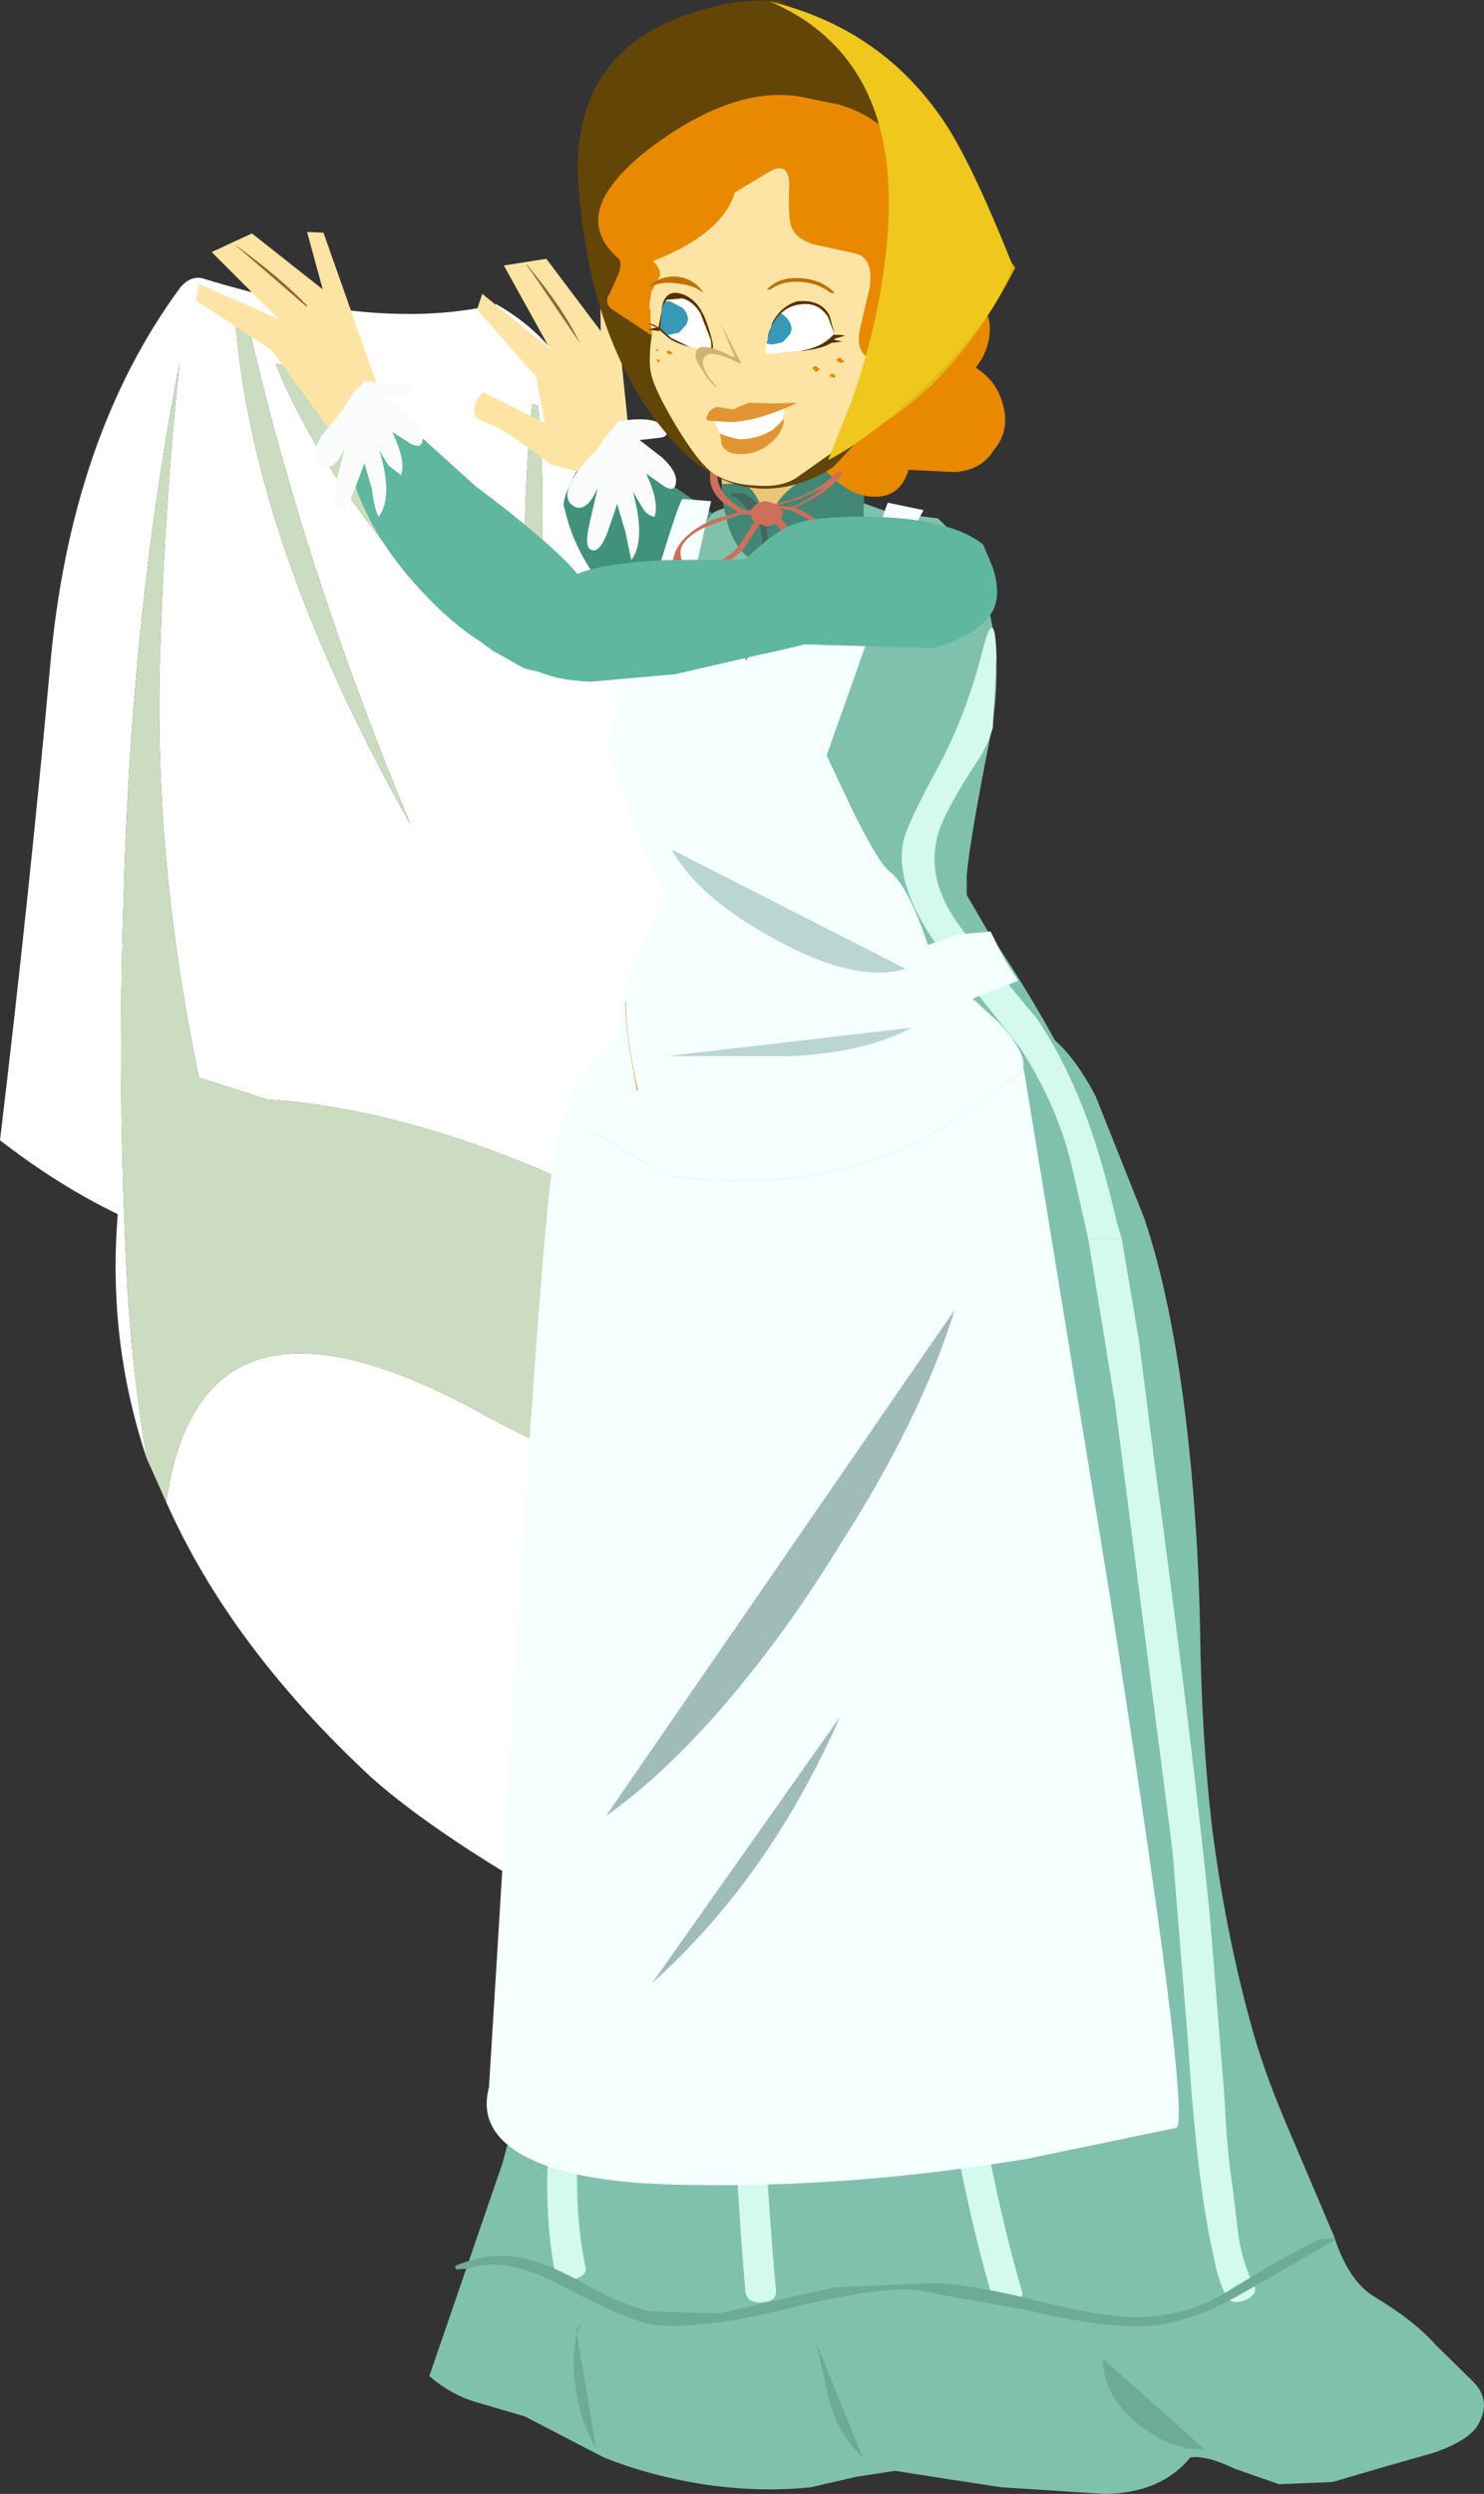 <?xml version="1.0" encoding="UTF-8" standalone="no"?>
<svg xmlns:xlink="http://www.w3.org/1999/xlink" height="167.2px" width="99.55px" xmlns="http://www.w3.org/2000/svg">
  <rect width="100%" height="100%" fill="#333333" stroke="none"/>
  <g transform="matrix(1.0, 0.0, 0.0, 1.0, -22.8, 0.0)">
    <path d="M41.3 24.4 Q43.75 30.55 49.4 37.45 L49.6 37.65 Q47.05 30.3 42.0 24.7 41.65 24.35 41.3 24.4 M58.25 44.65 L58.35 44.75 Q59.7 36.6 58.9 27.2 L58.5 27.1 Q57.65 35.25 58.25 44.65 M32.65 97.8 Q30.0 89.9 30.7 81.4 26.75 79.5 22.8 76.45 24.75 60.15 26.15 44.8 27.5 29.25 34.95 19.2 35.6 18.5 36.35 18.65 48.2 22.3 56.1 20.4 61.2 23.3 62.5 29.0 68.6 55.4 69.15 83.2 L68.6 83.1 Q53.2 74.55 40.7 73.7 L36.15 72.25 Q33.05 57.45 33.55 43.5 33.85 33.65 34.85 24.3 31.6 41.1 31.1 60.1 30.65 73.0 31.35 86.4 31.7 92.2 32.65 97.8 M63.4 98.6 Q64.1 105.8 66.2 113.9 67.85 120.5 67.5 124.3 67.75 129.65 64.45 129.3 63.25 129.2 61.4 128.3 52.2 123.15 47.75 119.2 38.25 110.4 33.95 100.7 36.3 84.25 55.45 94.95 59.85 97.3 63.4 98.6 M38.5 20.15 Q39.3 35.7 50.35 55.3 43.05 37.85 39.3 21.05 39.25 20.45 38.5 20.15" fill="#ffffff" fill-rule="evenodd" stroke="none"/>
    <path d="M58.25 44.65 Q57.65 35.25 58.5 27.1 L58.9 27.2 Q59.7 36.6 58.35 44.75 L58.25 44.65 M41.3 24.4 Q41.65 24.35 42.0 24.7 47.05 30.3 49.6 37.65 L49.4 37.45 Q43.75 30.55 41.3 24.4 M32.65 97.8 Q31.7 92.2 31.35 86.4 30.65 73.0 31.1 60.1 31.6 41.1 34.85 24.3 33.85 33.65 33.55 43.5 33.05 57.45 36.15 72.25 L40.7 73.7 Q53.2 74.55 68.6 83.1 L63.15 80.95 Q62.4 89.2 63.4 98.6 59.85 97.3 55.45 94.95 36.3 84.25 33.95 100.7 L32.65 97.8 M38.5 20.15 Q39.25 20.45 39.3 21.05 43.05 37.85 50.35 55.3 39.3 35.7 38.5 20.15" fill="#cbdcc0" fill-rule="evenodd" stroke="none"/>
    <path d="M65.5 30.9 L64.3 29.85 Q63.55 29.25 62.9 29.65 62.25 30.05 61.5 31.55 60.65 33.1 60.6 33.85 L60.8 34.6 Q61.7 38.0 64.55 40.7 68.0 43.9 71.1 41.95 L71.65 41.35 Q72.95 38.55 73.15 36.0 72.3 35.9 71.3 35.05 70.2 34.05 69.6 33.7 L65.5 30.9" fill="#41927b" fill-rule="evenodd" stroke="none"/>
    <path d="M90.35 68.55 Q93.55 68.25 96.3 73.5 L99.55 81.65 Q101.35 86.95 102.35 95.15 103.15 101.85 103.3 109.0 103.4 116.7 104.15 122.85 105.1 130.1 106.95 136.55 107.8 139.45 109.45 143.25 L112.3 149.95 Q113.25 152.9 114.95 153.95 117.7 155.6 119.1 157.2 L121.65 159.7 Q122.9 161.0 121.9 162.65 121.25 163.65 118.95 164.45 L115.6 165.4 112.2 166.4 108.6 166.55 105.6 165.5 Q103.75 164.6 102.65 164.75 100.7 167.15 96.9 167.2 L89.95 166.75 86.35 166.2 82.85 165.65 80.25 166.05 77.2 166.75 Q73.9 167.1 70.3 166.6 66.55 166.05 63.3 164.75 L60.6 163.35 58.0 162.0 54.75 161.05 Q53.05 160.55 51.6 159.3 L56.5 145.05 Q58.3 138.7 58.65 130.2 L59.55 101.8 Q60.5 85.75 63.6 73.8 L90.35 68.55" fill="#80c1ad" fill-rule="evenodd" stroke="none"/>
    <path d="M64.05 18.55 L64.35 22.8 65.2 31.15 62.75 31.9 59.75 31.15 Q56.4 28.55 55.45 28.35 53.85 27.85 55.2 26.3 L59.35 28.35 58.75 25.25 54.8 20.75 55.15 19.7 59.7 23.4 56.6 17.8 59.45 17.35 63.1 22.2 63.05 18.2 64.05 18.55" fill="#fde4a4" fill-rule="evenodd" stroke="none"/>
    <path d="M58.1 17.7 Q60.65 20.95 61.7 23.0 L58.1 17.7" fill="#936337" fill-rule="evenodd" stroke="none"/>
    <path d="M61.7 23.0 Q60.65 21.1 58.1 17.75 L58.1 17.7 Q60.55 20.6 61.7 23.0" fill="#936337" fill-rule="evenodd" stroke="none"/>
    <path d="M64.25 28.25 Q66.65 27.85 67.35 28.6 67.85 29.25 67.05 29.35 L65.7 29.5 67.25 30.7 Q68.2 31.6 68.15 32.3 68.1 33.05 67.35 32.6 L66.15 31.75 Q67.05 33.7 66.7 34.65 66.2 34.55 65.9 34.05 L65.25 32.95 Q66.15 36.2 65.15 37.55 L64.75 35.65 64.2 33.8 63.55 35.7 Q62.95 37.25 62.35 36.8 62.0 36.5 62.4 34.85 L62.9 32.7 Q62.15 34.4 61.3 33.95 60.4 33.4 61.35 31.9 61.8 31.15 62.85 30.15 L63.4 29.3 64.0 28.65 64.25 28.25" fill="#fafcfc" fill-rule="evenodd" stroke="none"/>
    <path d="M82.45 34.35 L85.7 34.75 Q87.05 35.9 88.2 38.3 90.45 43.1 89.2 49.55 87.9 56.05 87.65 58.65 L87.65 60.0 89.05 62.4 Q92.3 67.15 94.9 72.25 100.05 82.4 98.15 87.8 97.45 89.65 92.1 90.3 L87.05 90.7 82.65 90.45 68.45 88.75 Q60.2 87.6 61.6 78.5 62.05 75.7 63.5 71.9 L64.95 68.05 Q65.1 66.85 66.8 63.05 L68.35 59.4 66.35 55.65 Q64.45 51.75 64.55 50.25 64.6 48.55 67.25 41.85 69.8 35.35 70.5 34.5 71.1 33.85 75.35 33.5 L79.45 33.2 80.9 33.8 82.45 34.35" fill="#80c1ad" fill-rule="evenodd" stroke="none"/>
    <path d="M88.6 44.05 Q89.55 40.1 89.65 44.1 L89.4 48.8 Q89.0 50.15 88.25 51.2 86.15 54.4 85.7 56.0 85.0 58.65 86.65 61.3 87.5 62.7 89.5 64.85 L92.4 68.35 Q94.35 71.3 95.7 74.95 96.7 77.6 97.75 82.05 L98.05 83.05 95.8 83.05 94.75 78.4 Q93.8 74.2 91.2 70.2 L88.5 66.8 85.7 63.45 Q82.5 58.9 83.55 55.9 84.0 54.6 85.8 51.3 87.55 48.0 88.6 44.05" fill="#d4f9ed" fill-rule="evenodd" stroke="none"/>
    <path d="M84.75 34.2 Q82.95 37.55 82.2 39.5 L78.25 50.65 79.95 54.25 Q81.75 57.9 82.5 58.45 83.7 59.35 85.05 63.35 L87.1 62.65 89.25 62.45 90.2 64.35 91.1 65.75 88.05 66.95 89.85 68.6 Q91.6 70.5 91.45 71.55 L91.45 71.65 91.5 71.8 86.3 75.45 Q78.75 80.3 67.3 78.8 65.05 77.25 62.75 76.0 L60.65 74.7 Q61.35 72.5 62.55 71.15 63.35 70.1 64.1 69.9 L64.7 66.4 Q64.7 66.15 66.05 63.05 L67.4 60.0 65.45 55.45 Q63.55 50.8 63.65 50.0 63.7 48.95 66.05 41.25 68.35 33.45 68.6 33.45 L70.5 33.6 69.3 38.85 Q68.15 44.15 68.55 44.45 L74.0 43.85 Q78.9 42.8 79.3 42.15 L82.35 33.7 84.75 34.2" fill="#f5fffd" fill-rule="evenodd" stroke="none"/>
    <path d="M95.8 83.05 L98.05 83.05 99.2 89.85 100.2 97.7 Q102.85 117.35 103.95 128.35 L104.95 140.7 Q105.1 144.2 105.5 146.75 L105.9 150.05 Q106.25 152.0 106.9 153.15 107.25 153.8 106.35 154.2 105.45 154.55 105.1 154.0 104.65 153.2 104.35 151.95 L103.9 149.8 Q103.0 144.95 102.5 137.0 L101.45 124.05 97.6 94.1 95.8 83.05" fill="#d4f9ed" fill-rule="evenodd" stroke="none"/>
    <path d="M67.85 56.95 L83.55 64.95 Q80.25 65.95 74.85 63.0 69.65 60.2 67.85 56.95" fill="#b9d6d0" fill-rule="evenodd" stroke="none"/>
    <path d="M77.45 29.2 L75.55 34.95 71.45 34.9 71.05 30.45 77.45 29.2" fill="#eac778" fill-rule="evenodd" stroke="none"/>
    <path d="M80.7 35.1 Q80.45 35.9 79.55 36.6 77.85 38.1 74.65 37.95 72.45 37.85 71.6 35.1 71.25 33.8 71.2 32.45 L72.55 32.4 Q73.9 32.9 74.2 35.65 74.55 33.6 76.15 32.5 77.7 31.45 80.5 31.25 80.9 31.25 80.7 35.1" fill="#428775" fill-rule="evenodd" stroke="none"/>
    <path d="M72.4 33.05 Q72.9 33.1 73.3 33.45 74.6 34.5 74.2 37.85 L73.5 42.65 Q73.35 43.65 72.8 44.3 L73.7 40.15 Q74.3 35.75 73.5 34.65 L72.1 33.3 71.75 33.3 71.95 33.05 72.4 33.05" fill="#42685e" fill-rule="evenodd" stroke="none"/>
    <path d="M72.8 38.55 L73.15 38.45 Q73.6 38.45 73.6 38.9 L73.15 39.35 Q72.7 39.35 72.7 38.9 L72.8 38.55" fill="#42685e" fill-rule="evenodd" stroke="none"/>
    <path d="M72.05 41.9 Q72.15 41.75 72.35 41.75 72.55 41.75 72.7 41.9 L72.85 42.2 72.7 42.55 72.4 42.7 72.05 42.55 71.9 42.2 72.05 41.9" fill="#42685e" fill-rule="evenodd" stroke="none"/>
    <path d="M89.2 21.85 Q89.25 23.4 88.25 24.65 89.7 25.55 90.1 27.2 90.55 28.9 89.45 30.2 88.65 31.5 86.9 31.65 L83.75 31.5 Q83.2 33.3 81.55 33.3 80.1 33.35 78.7 32.05 77.2 30.75 76.9 29.2 76.6 27.4 78.25 26.25 L87.55 19.95 Q89.05 20.2 89.2 21.85" fill="#e88900" fill-rule="evenodd" stroke="none"/>
    <path d="M90.9 17.95 Q87.85 23.95 83.7 27.2 80.3 29.9 76.55 30.4 L77.0 7.3 Q80.35 8.85 84.9 12.35 89.5 15.85 90.9 17.95" fill="#e0bb12" fill-rule="evenodd" stroke="none"/>
    <path d="M75.05 0.05 L79.2 2.15 Q83.75 4.95 86.05 8.5 88.8 12.75 87.85 17.2 86.55 23.15 78.7 31.3 77.75 32.0 76.25 32.45 73.3 33.3 70.7 31.85 68.65 30.75 66.4 27.65 62.05 21.4 61.55 11.4 61.55 3.8 68.3 1.2 71.7 -0.15 75.05 0.05" fill="#634508" fill-rule="evenodd" stroke="none"/>
    <path d="M67.05 21.4 L66.75 22.65 63.8 20.7 Q63.4 20.4 63.6 19.8 L67.5 19.4 67.05 21.4" fill="#e88900" fill-rule="evenodd" stroke="none"/>
    <path d="M74.05 35.65 Q74.2 34.5 75.65 33.75 L74.05 35.65" fill="#42685e" fill-rule="evenodd" stroke="none"/>
    <path d="M78.4 35.95 Q76.85 34.5 75.6 34.15 L74.85 34.4 76.3 36.0 78.15 38.3 79.15 38.5 Q79.65 38.35 79.5 37.65 79.3 36.7 78.4 35.95 M72.6 34.45 L70.2 35.3 Q68.15 36.25 68.5 37.4 68.75 38.5 70.4 37.9 71.8 37.35 72.4 36.55 L73.65 34.6 72.6 34.45 M75.05 34.1 Q74.9 34.1 75.05 34.0 L75.35 33.9 75.9 34.0 76.25 33.85 Q77.3 33.35 78.05 32.7 L76.4 33.45 74.25 34.1 74.75 34.35 75.5 34.15 75.05 34.1 M73.75 34.2 L73.2 34.35 73.7 34.4 73.75 34.2 M68.0 37.3 Q68.25 36.4 69.15 35.7 69.9 35.1 70.9 34.75 L72.35 34.35 71.45 33.8 Q70.15 32.8 70.5 31.45 L70.75 31.35 71.0 31.4 Q70.75 32.2 71.35 33.1 71.95 33.85 72.8 34.2 L72.9 34.25 75.2 33.7 Q77.65 33.05 78.95 31.65 L79.4 31.55 Q78.65 32.8 77.0 33.6 L76.1 34.05 Q77.25 34.4 78.9 35.95 81.15 38.0 79.25 38.75 78.2 39.15 77.0 37.8 L75.55 36.0 74.5 34.7 74.3 34.5 74.15 34.55 74.1 34.6 72.65 36.85 Q71.55 37.9 70.35 38.1 67.6 38.5 68.0 37.3" fill="#cc705a" fill-rule="evenodd" stroke="none"/>
    <path d="M73.5 33.85 Q73.75 33.6 74.2 33.6 L75.05 33.85 75.35 34.45 75.05 35.05 74.25 35.3 73.5 35.05 Q73.15 34.8 73.15 34.45 73.15 34.1 73.5 33.85" fill="#cc705a" fill-rule="evenodd" stroke="none"/>
    <path d="M83.05 15.75 Q83.9 19.85 82.65 24.95 81.95 27.5 79.6 29.65 L76.2 32.05 Q75.15 32.7 73.5 32.55 71.9 32.5 70.75 31.8 69.75 31.2 68.15 28.55 66.75 26.2 66.5 25.15 66.2 24.0 66.7 21.45 L66.15 20.1 65.45 18.2 Q65.3 16.9 65.8 15.45 66.15 14.35 66.7 13.75 L69.35 10.85 Q72.5 8.0 75.1 8.05 81.6 9.45 83.05 15.75" fill="#fde4a4" fill-rule="evenodd" stroke="none"/>
    <path d="M70.45 22.8 L70.45 23.5 Q68.8 23.35 67.75 22.65 L67.1 22.0 67.15 20.75 Q67.45 19.6 68.55 20.0 69.25 20.2 69.75 21.0 L70.45 22.8" fill="#ffffff" fill-rule="evenodd" stroke="none"/>
    <path d="M66.55 21.5 L66.7 20.75 Q67.05 20.15 67.75 20.2 L68.6 20.65 Q68.95 21.0 68.95 21.45 L68.85 21.75 68.35 22.3 67.65 22.45 Q67.05 22.4 66.7 21.95 L66.55 21.5" fill="#3799b7" fill-rule="evenodd" stroke="none"/>
    <path d="M78.75 22.4 Q77.95 23.25 76.6 23.5 L74.1 23.75 Q74.1 22.65 74.65 21.7 75.3 20.5 76.5 20.4 77.65 20.25 78.3 21.25 L78.75 22.35 78.75 22.4" fill="#ffffff" fill-rule="evenodd" stroke="none"/>
    <path d="M70.6 22.55 L70.45 22.8 69.75 21.0 Q70.2 21.1 70.45 21.5 L70.6 22.45 70.6 22.55" fill="#fde4a4" fill-rule="evenodd" stroke="none"/>
    <path d="M82.6 9.1 Q87.1 13.6 82.65 24.3 79.85 24.4 80.55 21.8 L81.15 19.25 Q81.4 17.3 80.2 17.0 L77.45 16.4 Q76.1 16.0 75.85 15.1 75.65 14.4 75.75 12.3 75.65 10.75 74.35 11.55 L72.1 12.9 Q71.25 15.7 66.6 17.5 67.2 18.1 67.05 18.55 L66.5 19.55 66.3 20.85 63.65 19.8 64.25 18.45 Q64.6 17.6 64.25 17.3 62.15 15.45 63.4 13.1 64.7 10.85 68.5 8.5 73.25 5.65 77.05 6.6 L79.05 7.0 Q81.25 7.65 82.6 9.1" fill="#e88900" fill-rule="evenodd" stroke="none"/>
    <path d="M73.5 22.15 L73.65 21.4 Q74.0 20.8 74.7 20.85 75.2 20.9 75.55 21.3 75.9 21.65 75.9 22.1 L75.8 22.4 75.3 22.95 74.6 23.1 Q74.0 23.05 73.65 22.6 L73.5 22.15" fill="#3799b7" fill-rule="evenodd" stroke="none"/>
    <path d="M78.75 22.35 L78.35 21.25 Q77.7 20.25 76.55 20.4 75.35 20.5 74.65 21.7 74.35 22.2 74.3 22.75 74.15 23.2 74.15 23.75 L76.5 23.55 76.55 23.55 76.65 23.5 Q78.0 23.25 78.75 22.4 L78.75 22.35 M80.0 19.9 Q80.75 22.85 79.35 25.25 78.85 26.3 77.6 26.45 L70.0 25.95 Q67.15 25.25 66.55 22.35 66.0 19.65 68.05 18.4 L68.7 18.0 69.8 17.55 Q74.4 17.05 78.65 18.45 79.7 18.8 80.0 19.9 M67.15 21.3 L67.15 21.35 67.1 21.95 67.1 22.0 67.8 22.65 Q68.45 23.05 69.3 23.3 L70.4 23.5 70.5 23.5 70.5 22.8 69.8 21.0 Q69.3 20.2 68.6 20.0 67.5 19.6 67.2 20.75 L67.15 21.3" fill="#fde4a4" fill-rule="evenodd" stroke="none"/>
    <path d="M78.75 22.4 Q79.05 23.05 77.45 23.4 L76.55 23.55 76.65 23.5 Q78.0 23.25 78.75 22.4 M78.75 22.3 L78.75 22.35 78.35 21.25 Q77.7 20.25 76.55 20.4 75.35 20.5 74.65 21.7 74.35 22.2 74.3 22.75 L74.6 21.65 Q75.2 20.5 76.3 20.2 77.85 20.05 78.45 21.15 L78.75 22.3 M67.2 20.75 L67.15 21.3 67.2 20.6 Q67.45 19.3 68.65 19.75 69.8 20.2 70.25 21.85 70.75 23.5 70.5 23.5 L70.5 22.8 69.8 21.0 Q69.3 20.2 68.6 20.0 67.5 19.6 67.2 20.75" fill="#563100" fill-rule="evenodd" stroke="none"/>
    <path d="M70.55 23.1 L70.5 23.4 70.35 22.45 70.55 23.1" fill="#fde4a4" fill-rule="evenodd" stroke="none"/>
    <path d="M67.8 22.65 L69.05 23.25 Q68.25 23.05 67.7 22.7 L66.95 22.05 67.2 20.8 67.1 22.0 67.8 22.65 M70.55 23.4 L70.5 22.8 69.8 21.0 Q69.3 20.2 68.6 20.0 L67.55 20.1 Q67.95 19.65 68.5 19.8 69.7 20.1 70.25 21.75 70.8 23.4 70.55 23.4" fill="#563100" fill-rule="evenodd" stroke="none"/>
    <path d="M72.1 23.95 L71.1 21.6 72.5 24.3 70.9 26.0 Q70.35 25.6 69.9 24.8 69.2 23.85 69.6 23.4 70.0 22.95 71.9 23.9 L72.1 23.95" fill="#d1b371" fill-rule="evenodd" stroke="none"/>
    <path d="M70.35 25.3 Q69.7 24.3 70.1 23.9 70.5 23.4 72.4 24.35 L72.55 24.4 71.65 22.05 72.85 24.55 71.35 26.5 70.35 25.3" fill="#fde4a4" fill-rule="evenodd" stroke="none"/>
    <path d="M74.15 23.35 L74.1 23.05 74.3 22.55 74.15 23.35" fill="#fde4a4" fill-rule="evenodd" stroke="none"/>
    <path d="M75.4 27.3 Q75.55 28.3 74.05 29.45 L72.25 29.65 71.2 29.35 70.7 28.15 75.4 27.3" fill="#ffffff" fill-rule="evenodd" stroke="none"/>
    <path d="M74.55 27.05 L76.3 27.0 Q73.6 28.25 71.8 28.3 L70.3 28.2 70.15 28.05 70.35 27.65 Q70.65 27.25 71.05 27.3 L72.0 27.45 72.4 27.25 73.05 27.0 74.55 27.05" fill="#e09532" fill-rule="evenodd" stroke="none"/>
    <path d="M74.55 29.65 Q73.65 30.45 72.5 30.45 71.45 30.45 71.2 29.75 L71.1 29.05 71.4 29.2 72.35 29.45 Q73.65 29.45 74.65 28.8 L75.4 28.1 Q75.35 28.95 74.55 29.65" fill="#e09532" fill-rule="evenodd" stroke="none"/>
    <path d="M79.2 24.0 L79.45 24.25 79.15 24.35 78.9 24.15 Q78.95 24.0 79.2 24.0" fill="#e58b0a" fill-rule="evenodd" stroke="none"/>
    <path d="M77.55 24.55 L77.8 24.75 77.55 24.95 77.3 24.7 Q77.3 24.55 77.55 24.55" fill="#e58b0a" fill-rule="evenodd" stroke="none"/>
    <path d="M78.65 25.05 L78.85 25.2 Q78.85 25.35 78.6 25.3 L78.4 25.15 78.65 25.05" fill="#e58b0a" fill-rule="evenodd" stroke="none"/>
    <path d="M67.7 23.5 L67.9 23.65 Q67.9 23.8 67.7 23.75 L67.5 23.65 Q67.5 23.5 67.7 23.5" fill="#e58b0a" fill-rule="evenodd" stroke="none"/>
    <path d="M66.9 23.4 L67.0 23.5 66.9 23.55 66.75 23.45 66.9 23.4" fill="#e58b0a" fill-rule="evenodd" stroke="none"/>
    <path d="M66.95 24.1 L67.1 24.2 66.95 24.3 66.85 24.15 Q66.85 24.05 66.95 24.1" fill="#e58b0a" fill-rule="evenodd" stroke="none"/>
    <path d="M79.15 22.45 L79.5 22.5 78.65 22.75 79.3 22.9 78.05 23.05 78.8 22.45 79.15 22.45" fill="#563100" fill-rule="evenodd" stroke="none"/>
    <path d="M74.25 19.4 Q75.05 18.55 76.55 18.65 77.95 18.75 78.8 19.65 L74.25 19.4" fill="#bf7100" fill-rule="evenodd" stroke="none"/>
    <path d="M74.2 19.65 Q75.05 18.8 76.5 18.9 77.95 19.0 78.8 19.9 L74.2 19.65" fill="#fde4a4" fill-rule="evenodd" stroke="none"/>
    <path d="M67.05 22.2 L66.25 22.1 66.85 21.95 66.3 21.7 Q66.6 21.7 66.95 21.95 L67.05 22.2" fill="#563100" fill-rule="evenodd" stroke="none"/>
    <path d="M85.85 7.75 Q87.75 10.35 90.65 17.6 90.25 20.45 85.7 25.05 81.55 29.2 78.35 30.85 L79.9 26.95 Q81.55 22.25 82.1 17.95 84.05 4.25 74.45 0.1 81.7 1.85 85.85 7.75" fill="#efc71d" fill-rule="evenodd" stroke="none"/>
    <path d="M67.6 70.8 L83.95 68.9 Q80.85 70.55 76.0 70.8 L67.6 70.8" fill="#b9d6d0" fill-rule="evenodd" stroke="none"/>
    <path d="M84.35 115.5 Q84.35 115.0 85.35 114.8 86.3 114.65 86.35 115.3 86.75 137.7 91.35 153.6 91.55 154.15 90.55 154.45 89.55 154.7 89.4 154.15 86.85 145.4 85.6 135.0 84.55 126.3 84.35 115.5" fill="#d4f9ed" fill-rule="evenodd" stroke="none"/>
    <path d="M71.8 136.4 L71.35 119.1 Q71.35 118.35 72.4 118.25 73.4 118.15 73.4 118.95 L73.8 136.25 Q74.15 145.85 74.85 153.55 74.95 154.25 73.95 154.35 72.95 154.45 72.8 153.65 72.15 145.95 71.8 136.4" fill="#d4f9ed" fill-rule="evenodd" stroke="none"/>
    <path d="M61.6 130.9 L62.6 123.75 Q62.7 123.25 63.7 123.1 64.65 122.9 64.6 123.45 L63.55 130.55 62.25 137.75 Q60.85 146.4 62.1 152.1 62.15 152.6 61.15 152.85 60.2 153.1 60.1 152.65 58.85 146.85 60.25 138.15 L61.6 130.9" fill="#d4f9ed" fill-rule="evenodd" stroke="none"/>
    <path d="M91.5 71.8 L97.15 106.35 Q102.65 141.35 101.75 142.65 L91.6 144.75 Q79.2 146.8 67.65 146.45 61.0 146.25 57.8 144.45 54.85 142.75 55.6 139.95 L57.4 110.6 Q59.25 81.1 60.0 77.25 60.25 75.85 60.65 74.7 L62.75 76.0 Q65.05 77.25 67.3 78.8 78.75 80.3 86.3 75.45 L91.5 71.8" fill="#f5fffd" fill-rule="evenodd" stroke="none"/>
    <path d="M89.4 38.05 Q89.95 39.75 89.45 40.85 88.65 42.5 85.4 43.45 L76.75 43.2 68.1 45.2 62.5 45.7 Q60.25 45.65 58.75 44.95 57.85 44.55 56.8 43.55 56.35 43.15 57.75 41.7 L60.75 38.95 Q62.0 37.8 67.5 37.55 L72.8 37.5 Q74.55 35.8 75.8 35.25 77.3 34.55 81.5 34.65 86.6 34.8 88.75 36.5 L89.4 38.05" fill="#5eb79e" fill-rule="evenodd" stroke="none"/>
    <path d="M105.1 153.65 Q109.15 151.15 111.3 150.15 L112.1 150.05 Q112.6 150.1 112.05 150.35 L106.05 153.8 Q102.45 155.85 99.55 155.95 96.7 156.05 91.8 154.9 L84.05 153.5 Q81.3 153.35 75.35 154.85 69.75 156.2 66.65 155.85 65.15 155.7 60.4 153.2 56.6 151.2 54.2 152.1 L53.45 152.15 Q53.1 151.95 53.75 151.75 55.85 150.95 57.95 151.4 59.65 151.8 62.0 153.1 64.45 154.5 66.35 154.95 L71.05 155.1 74.95 154.2 78.8 153.35 85.7 153.05 Q88.75 153.3 92.55 154.3 96.55 155.3 98.95 155.35 102.35 155.35 105.1 153.65" fill="#6daa97" fill-rule="evenodd" stroke="none"/>
    <path d="M61.5 156.5 L61.45 156.15 61.75 155.8 61.5 156.5 62.8 164.2 Q61.6 162.05 61.4 159.9 61.1 158.05 61.5 156.5" fill="#6daa97" fill-rule="evenodd" stroke="none"/>
    <path d="M80.7 164.8 Q79.1 163.3 78.45 161.05 L77.55 157.05 80.7 164.8" fill="#6daa97" fill-rule="evenodd" stroke="none"/>
    <path d="M103.6 164.2 Q101.25 164.3 99.0 162.4 96.75 160.45 96.8 158.15 L103.6 164.2" fill="#6daa97" fill-rule="evenodd" stroke="none"/>
    <path d="M72.15 113.4 Q67.75 118.7 63.45 121.75 L86.85 87.8 Q84.6 95.05 79.25 103.4 75.9 108.9 72.15 113.4" fill="#9fbcb6" fill-rule="evenodd" stroke="none"/>
    <path d="M66.55 132.95 L79.15 115.1 Q74.4 125.9 66.55 132.95" fill="#9fbcb6" fill-rule="evenodd" stroke="none"/>
    <path d="M64.75 67.15 L64.8 67.15 Q64.75 69.3 65.6 73.1 L65.55 73.15 65.5 73.1 65.0 70.15 Q64.7 67.95 64.75 67.15" fill="#d3b46e" fill-rule="evenodd" stroke="none"/>
    <path d="M48.4 26.9 L54.65 32.55 Q59.5 36.2 61.3 38.2 63.55 40.8 62.7 42.6 61.2 45.85 57.95 44.8 L55.9 43.65 55.0 43.0 Q53.1 41.8 51.05 39.6 46.9 35.15 46.0 30.2 45.2 26.05 46.75 26.05 47.5 26.05 48.4 26.9" fill="#5eb79e" fill-rule="evenodd" stroke="none"/>
    <path d="M68.2 19.0 Q67.15 18.85 66.35 19.25 L66.3 19.25 Q67.1 18.45 68.25 18.55 69.4 18.7 70.0 19.65 69.35 19.1 68.2 19.0" fill="#bf7100" fill-rule="evenodd" stroke="none"/>
    <path d="M48.7 27.5 L46.55 28.8 Q45.8 29.35 44.7 28.5 L41.0 23.45 35.95 20.15 36.15 19.05 41.5 21.4 37.0 16.9 39.7 15.65 44.45 19.4 43.4 15.55 44.5 15.6 48.7 27.5" fill="#fde4a4" fill-rule="evenodd" stroke="none"/>
    <path d="M38.55 16.4 Q41.85 18.85 43.4 20.5 L38.55 16.4" fill="#936337" fill-rule="evenodd" stroke="none"/>
    <path d="M43.4 20.5 L43.35 20.55 38.55 16.4 Q41.6 18.6 43.4 20.5" fill="#936337" fill-rule="evenodd" stroke="none"/>
    <path d="M47.25 25.55 L50.25 25.8 Q50.8 26.4 50.0 26.6 L48.65 26.7 50.25 27.85 Q51.15 28.75 51.15 29.4 51.15 30.15 50.35 29.75 L49.1 28.95 Q50.05 30.9 49.7 31.85 L48.85 31.2 48.25 30.2 Q49.2 33.3 48.2 34.65 47.9 34.1 47.75 32.8 L47.25 31.05 46.55 32.9 Q45.95 34.45 45.4 34.1 45.05 33.8 45.4 32.1 L45.95 30.0 Q45.2 31.7 44.3 31.25 43.5 30.8 44.35 29.25 L45.85 27.4 46.35 26.55 Q46.7 26.05 47.0 25.9 L47.25 25.55" fill="#fafcfc" fill-rule="evenodd" stroke="none"/>
  </g>
</svg>
